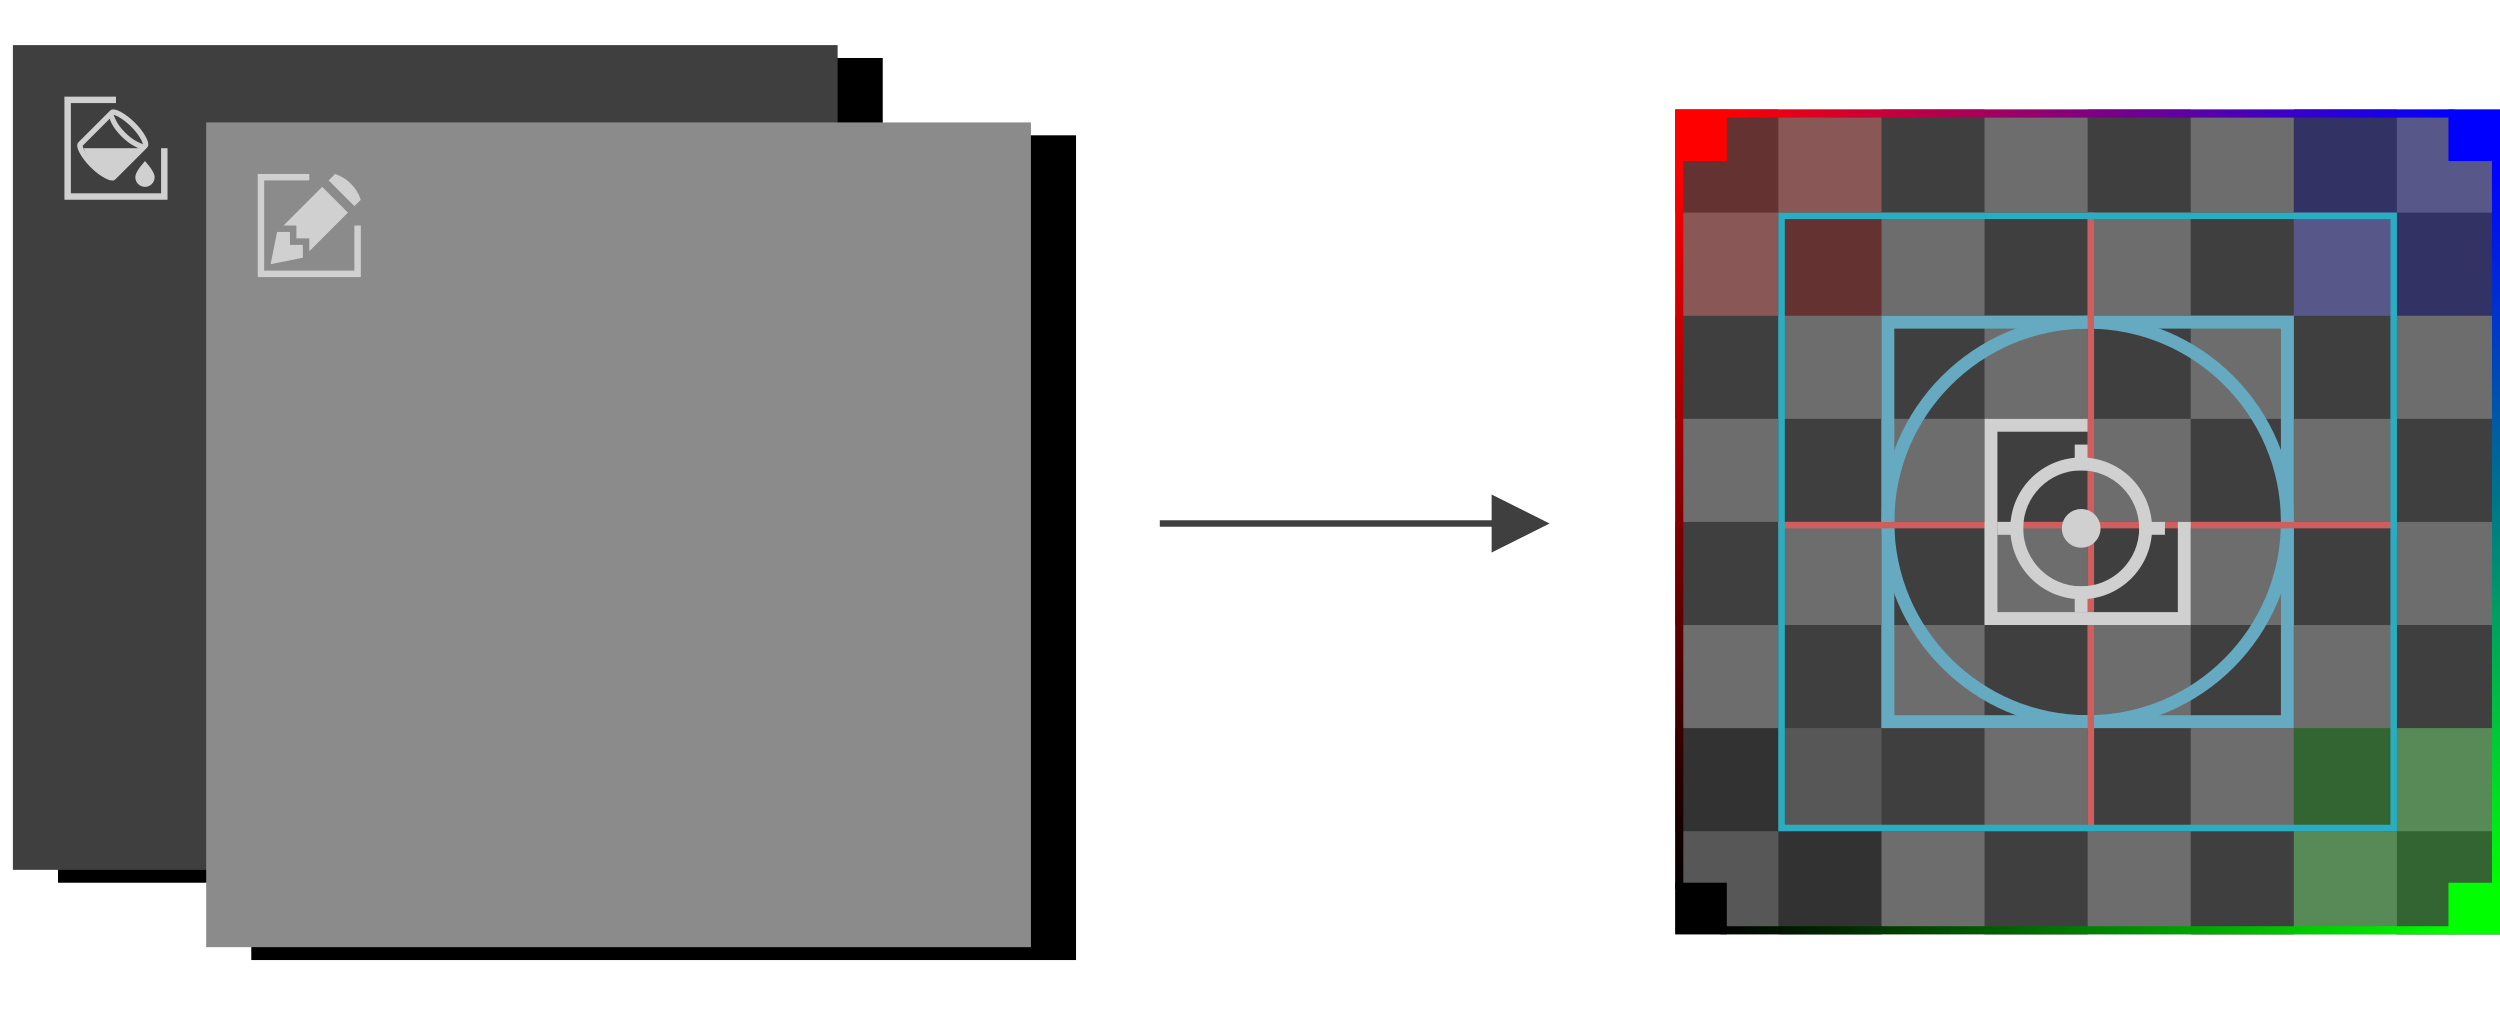 <svg height="158" viewBox="0 0 388 158" width="388" xmlns="http://www.w3.org/2000/svg" xmlns:xlink="http://www.w3.org/1999/xlink"><defs><linearGradient id="a" x1="0%" x2="100%" y1="50%" y2="50%"><stop offset="0" stop-color="#f00"/><stop offset="1" stop-color="#00f"/></linearGradient><linearGradient id="b" x1="0%" x2="100%" y1="50%" y2="50%"><stop offset="0"/><stop offset="1" stop-color="#0f0"/></linearGradient><linearGradient id="c" x1="50%" x2="50%" y1="2.041%" y2="100%"><stop offset="0" stop-color="#f00"/><stop offset="1"/></linearGradient><linearGradient id="d" x1="50%" x2="50%" y1="2.041%" y2="100%"><stop offset="0" stop-color="#00f"/><stop offset="1" stop-color="#0f0"/></linearGradient><path id="e" d="m0 0h128v128h-128z"/><filter id="f" height="131.2%" width="131.2%" x="-10.2%" y="-14.1%"><feMorphology in="SourceAlpha" operator="erode" radius="1.5" result="shadowSpreadOuter1"/><feOffset dx="7" dy="2" in="shadowSpreadOuter1" result="shadowOffsetOuter1"/><feGaussianBlur in="shadowOffsetOuter1" result="shadowBlurOuter1" stdDeviation="6"/><feColorMatrix in="shadowBlurOuter1" type="matrix" values="0 0 0 0 0   0 0 0 0 0   0 0 0 0 0  0 0 0 0.5 0"/></filter><path id="g" d="m30 12h128v128h-128z"/><filter id="h" height="131.2%" width="131.2%" x="-10.2%" y="-14.1%"><feMorphology in="SourceAlpha" operator="erode" radius="1.5" result="shadowSpreadOuter1"/><feOffset dx="7" dy="2" in="shadowSpreadOuter1" result="shadowOffsetOuter1"/><feGaussianBlur in="shadowOffsetOuter1" result="shadowBlurOuter1" stdDeviation="6"/><feColorMatrix in="shadowBlurOuter1" type="matrix" values="0 0 0 0 0   0 0 0 0 0   0 0 0 0 0  0 0 0 0.5 0"/></filter></defs><g fill="none" fill-rule="evenodd" transform="translate(2 7)"><g transform="translate(258 10)"><path d="m0 0h128v128h-128z" fill="#6d6d6d" fill-rule="nonzero"/><path d="m0 0h16v16h-16zm0 32h16v16h-16zm16-16h16v16h-16zm0 32h16v16h-16zm16-48h16v16h-16zm0 32h16v16h-16zm16-16h16v16h-16zm0 32h16v16h-16zm16-48h16v16h-16zm0 32h16v16h-16zm16-16h16v16h-16zm0 32h16v16h-16zm16-48h16v16h-16zm0 32h16v16h-16zm16-16h16v16h-16zm0 32h16v16h-16zm-112 16h16v16h-16zm16 16h16v16h-16zm16-16h16v16h-16zm16 16h16v16h-16zm16-16h16v16h-16zm16 16h16v16h-16zm16-16h16v16h-16zm16 16h16v16h-16zm-112 16h16v16h-16zm16 16h16v16h-16zm16-16h16v16h-16zm16 16h16v16h-16zm16-16h16v16h-16zm16 16h16v16h-16zm16-16h16v16h-16zm16 16h16v16h-16z" fill="#3f3f3f" fill-rule="nonzero"/><g opacity=".2"><path d="m0 0h32v32h-32z" fill="#f00"/><path d="m96 0h32v32h-32z" fill="#00f"/><path d="m0 96h32v32h-32z" fill="#000"/><path d="m96 96h32v32h-32z" fill="#0f0"/></g><circle cx="64" cy="64" r="31" stroke="#65aac1" stroke-width="2"/><path d="m33 33h62v62h-62z" stroke="#65aac1" stroke-width="2"/><path d="m64 16h1v96h-1z" fill="#cf5f5f"/><path d="m16 64h96v1h-96z" fill="#cf5f5f"/><path d="m16.5 16.5h95v95h-95z" stroke="#2badc1"/><path d="m7 0h114v1.25h-114z" fill="url(#a)"/><path d="m7 126.75h114v1.25h-114z" fill="url(#b)"/><path d="m0 7h1.25v114h-1.25z" fill="url(#c)"/><path d="m126.75 7h1.25v114h-1.25z" fill="url(#d)"/><path d="m2.5 2.5h3v3h-3z" stroke="#f00" stroke-width="5"/><path d="m2.5 122.5h3v3h-3z" stroke="#000" stroke-width="5"/><path d="m120 0h8v8h-8z" fill="#00f"/><path d="m122.5 122.5h3v3h-3z" stroke="#0f0" stroke-width="5"/></g><g fill-rule="nonzero"><use fill="#000" filter="url(#f)" xlink:href="#e"/><use fill="#3f3f3f" xlink:href="#e"/></g><path d="m17.409 13.566c-.629-.631-1.135-1.303-1.404-1.877-.082-.164-.515-1.13-.572-1.376-.318-.156-.228.679-.433.966.073.295.155.549.269.77.318.664.882 1.41 1.56 2.098.686.68 1.421 1.238 2.082 1.566.318.156.693.385.955.418.133-.019.205-.084.218-.196.008-.071.1-.235.278-.494-.147-.017-.846-.343-1.091-.466-.563-.279-1.233-.779-1.862-1.41z" fill="#d0d0d0"/><path d="m20.5 22c.828 0 1.5-.672 1.5-1.5 0-.552-.5-1.386-1.5-2.5-1 1.114-1.5 1.948-1.5 2.5 0 .828.672 1.5 1.5 1.5z" fill="#d0d0d0"/><path d="m11 16h9l-4.436 5-2.478-1.392-1.811-2.864z" fill="#d0d0d0"/><path d="m18.648 12.352c-1.425-1.425-2.967-2.18-3.259-1.888l-4.925 4.925c-.292.292.463 1.835 1.888 3.259 1.425 1.425 2.967 2.18 3.259 1.888l4.925-4.925c.292-.292-.463-1.835-1.888-3.259z" stroke="#d0d0d0" stroke-width=".846"/><path d="m9 9v7h-1v-8h16v16h-8v-1h7v-14z" fill="#d0d0d0" fill-rule="nonzero" transform="matrix(-1 0 0 -1 32 32)"/><g fill-rule="nonzero"><use fill="#000" filter="url(#h)" xlink:href="#g"/><use fill="#8b8b8b" xlink:href="#g"/></g><g fill="#d0d0d0"><path d="m39 21v7h-1v-8h16v16h-8v-1h7v-14z" fill-rule="nonzero" transform="matrix(-1 0 0 -1 92 56)"/><path d="m41 29-1 5 5-1v-2h-2v-2z"/><path d="m42 28 6-6 4 4-6 6v-2h-2v-2z"/><path d="m49 21 4 4 1-1c-.63-1.889-2.111-3.37-4-4z"/></g><path d="m238.5 74.25-9-4.5v9zm-60.5.5h52v-1h-52z" fill="#3f3f3f" fill-rule="nonzero"/><g fill="#d0d0d0" transform="translate(306 58)"><path d="m2 2v14h-2v-16h32v32h-16v-2h14v-28z" fill-rule="nonzero" transform="matrix(-1 0 0 -1 32 32)"/><path d="m18 17c0 1.656-1.344 3-3 3s-3-1.344-3-3 1.344-3 3-3 3 1.344 3 3"/><path d="m14 8h2v-4h-2z"/><path d="m24 18h4v-2h-4z"/><path d="m2 18h4v-2h-4z"/><path d="m14 30h2v-4h-2z"/><path d="m15 6c-6.074 0-11 4.926-11 11s4.926 11 11 11 11-4.926 11-11-4.926-11-11-11m0 2c4.963 0 9 4.037 9 9s-4.037 9-9 9-9-4.037-9-9 4.037-9 9-9"/></g></g></svg>